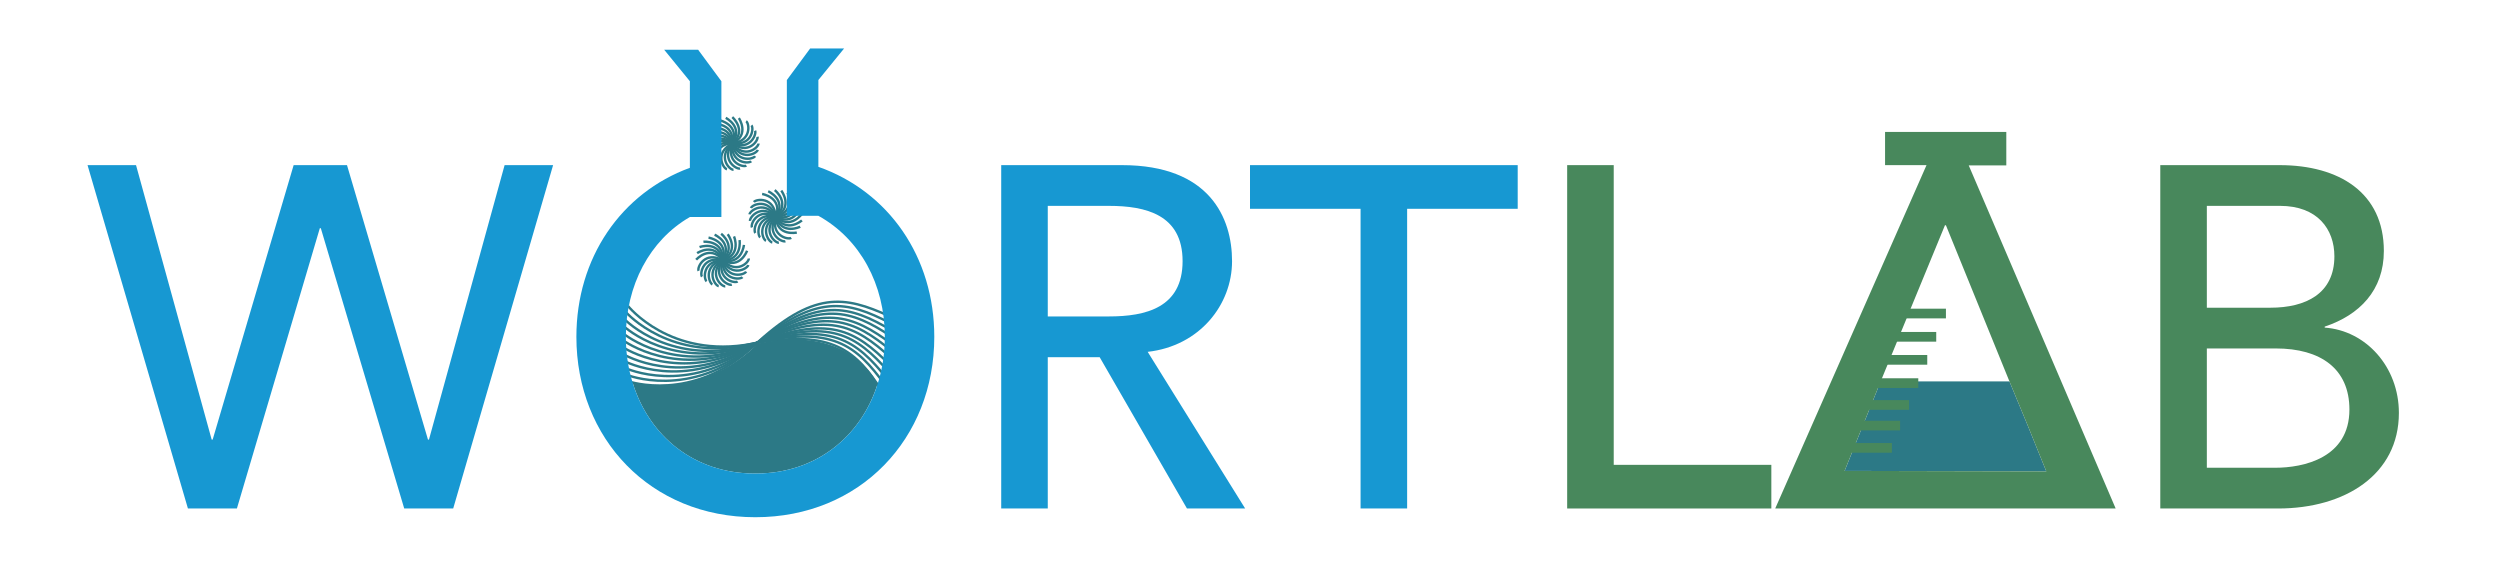 <?xml version="1.0" encoding="utf-8"?>
<!-- Generator: Adobe Illustrator 22.1.0, SVG Export Plug-In . SVG Version: 6.00 Build 0)  -->
<svg version="1.1" id="Ebene_1" xmlns="http://www.w3.org/2000/svg" xmlns:xlink="http://www.w3.org/1999/xlink" x="0px" y="0px"
	 viewBox="0 0 1031 234" style="enable-background:new 0 0 1031 234;" xml:space="preserve">
<style type="text/css">
	.st0{fill:none;stroke:#2C7986;stroke-miterlimit:10;}
	.st1{fill:#2C7986;}
	.st2{fill:#1798D2;}
	.st3{fill:#48885C;}
</style>
<g id="Ebene_2_1_">
	<path class="st0" d="M259,126.2c0,0,17.4,21.9,51,15.6c33.6-6.3,43,2.9,53.9,19.7"/>
	<path class="st0" d="M258.3,128.9c0,0,18.5,20.9,51.7,12.9c33.3-8,43.1,0.7,54.9,16.8"/>
	<path class="st0" d="M257.7,131.8c0,0,19.5,20,52.3,10.2s43.1-1.6,55.7,14"/>
	<path class="st0" d="M257.3,134.6c0,0,20.5,18.9,52.8,7.5s43-3.8,56.3,11.1"/>
	<path class="st0" d="M257,137.5c0,0,21.5,17.8,53.1,4.8s42.7-6,56.8,8.1"/>
	<path class="st0" d="M256.9,140.3c0,0,22.4,16.7,53.3,2s42.3-8.2,57.2,5.2"/>
	<path class="st0" d="M256.9,143.2c0,0,23.2,15.5,53.3-0.8c30.1-16.3,41.9-10.4,57.4,2.2"/>
	<path class="st0" d="M257.1,146.1c0,0,24,14.3,53.2-3.5s41.3-12.6,57.4-0.8"/>
	<path class="st0" d="M257.4,148.9c0,0,24.7,13,53-6.3s40.6-14.7,57.3-3.8"/>
	<path class="st0" d="M257.9,151.8c0,0,25.3,11.7,52.6-9c27.2-20.7,39.7-16.8,57-6.7"/>
	<path class="st0" d="M258.5,154.6c0,0,25.9,10.4,52-11.7s38.8-18.8,56.6-9.7"/>
	<path class="st0" d="M259.3,157.3c0,0,26.4,9,51.3-14.4s37.8-20.8,56-12.6"/>
	<path class="st1" d="M260.9,157.8c6.7,21.8,25.1,37.5,50.6,37.5c25.2,0,43.6-15.4,50.4-36.9c-1-2.2-12.2-24.7-49.5-16.7
		C312.4,141.7,292,164.6,260.9,157.8z"/>
	<polygon class="st1" points="768.4,175.1 760.7,194.2 843.9,194.4 836.2,175.4 828.7,157.3 828.6,157.3 775.5,157.3 775.5,157.5 	
		"/>
	<path class="st0" d="M287.1,107.1c0,0,5.5-6.3,10.9,0s10.9,1.2,10.8-0.5"/>
	<path class="st0" d="M287.5,104.4c0,0,6.9-4.7,10.5,2.7s10.2,3.8,10.6,2.2"/>
	<path class="st0" d="M288.5,101.9c0,0,7.9-2.9,9.5,5.3c1.6,8.1,9,6.3,9.7,4.8"/>
	<path class="st0" d="M290.1,99.7c0,0,8.3-0.8,7.9,7.5s7.1,8.3,8.2,7.1"/>
	<path class="st0" d="M292.2,98c0,0,8.3,1.3,5.8,9.2s4.8,9.8,6.2,8.9"/>
	<path class="st0" d="M294.7,96.8c0,0,7.7,3.3,3.3,10.4c-4.4,7,2.2,10.7,3.8,10.2"/>
	<path class="st0" d="M297.4,96.4c0,0,6.6,5.1,0.6,10.9s-0.5,10.9,1.1,10.8"/>
	<path class="st0" d="M300.1,96.6c0,0,5.1,6.6-2.1,10.7s-3.2,10.5-1.6,10.7"/>
	<path class="st0" d="M302.7,97.5c0,0,3.3,7.7-4.7,9.8s-5.7,9.3-4.2,10"/>
	<path class="st0" d="M305,99c0,0,1.3,8.3-7,8.4s-7.9,7.6-6.6,8.6"/>
	<path class="st0" d="M306.8,101c0,0-0.8,8.3-8.8,6.4c-8-2-9.5,5.4-8.5,6.7"/>
	<path class="st0" d="M308.1,103.4c0,0-2.9,7.9-10.1,3.9c-7.3-3.9-10.6,2.9-9.9,4.4"/>
	<path class="st0" d="M314.3,80c0,0,8.3,1.3,5.8,9.2s4.8,9.8,6.2,8.9"/>
	<path class="st0" d="M316.8,78.9c0,0,7.7,3.4,3.3,10.4s2.2,10.7,3.8,10.2"/>
	<path class="st0" d="M319.5,78.4c0,0,6.6,5.2,0.6,10.9s-0.6,10.9,1.1,10.8"/>
	<path class="st0" d="M322.2,78.6c0,0,5.1,6.7-2.1,10.7s-3.3,10.4-1.6,10.7"/>
	<path class="st0" d="M324.8,79.5c0,0,3.3,7.7-4.7,9.8s-5.8,9.3-4.2,10"/>
	<path class="st0" d="M327.1,81c0,0,1.3,8.3-7,8.3s-7.9,7.6-6.6,8.6"/>
	<path class="st0" d="M328.9,83.1c0,0-0.8,8.3-8.9,6.3s-9.5,5.4-8.5,6.7"/>
	<path class="st0" d="M330.2,85.5c0,0-2.9,7.9-10.2,3.9s-10.6,2.8-9.9,4.4"/>
	<path class="st0" d="M330.8,88.1c0,0-4.8,6.9-10.8,1.3s-10.9,0.1-10.7,1.7"/>
	<path class="st0" d="M330.7,90.9c0,0-6.3,5.5-10.8-1.5c-4.4-7-10.6-2.6-10.8-1"/>
	<path class="st0" d="M330,93.5c0,0-7.5,3.7-10.1-4.1s-9.6-5.2-10.2-3.6"/>
	<path class="st0" d="M328.6,95.9c0,0-8.2,1.8-8.7-6.5s-8-7.4-9-6.1"/>
	<path class="st0" d="M295.4,67.9c0,0-1.9-8.2,6.4-8.8c8.2-0.7,7.3-8.2,5.9-9.1"/>
	<path class="st0" d="M293.5,66c0,0,0.2-8.4,8.4-7s9.1-6.1,8-7.3"/>
	<path class="st0" d="M292,63.7c0,0,2.3-8.1,9.8-4.7s10.3-3.6,9.6-5.1"/>
	<path class="st0" d="M291.2,61.1c0,0,4.2-7.2,10.7-2.1s10.9-0.9,10.5-2.6"/>
	<path class="st0" d="M291.1,58.4c0,0,5.9-6,10.9,0.7s10.8,1.8,10.8,0.1"/>
	<path class="st0" d="M291.6,55.7c0,0,7.2-4.3,10.4,3.3c3.2,7.6,10,4.5,10.5,2.8"/>
	<path class="st0" d="M292.8,53.2c0,0,8-2.4,9.2,5.8s8.6,6.8,9.4,5.4"/>
	<path class="st0" d="M294.5,51.1c0,0,8.4-0.3,7.5,7.9s6.6,8.7,7.8,7.5"/>
	<path class="st0" d="M296.8,49.6c0,0,8.2,1.8,5.3,9.5s4.2,10.1,5.7,9.2"/>
	<path class="st0" d="M299.3,48.6c0,0,7.5,3.8,2.7,10.5s1.6,10.8,3.2,10.4"/>
	<path class="st0" d="M302,48.3c0,0,6.3,5.5,0,10.9s-1.2,10.9,0.5,10.8"/>
	<path class="st0" d="M304.7,48.7c0,0,4.7,6.9-2.7,10.5s-3.9,10.2-2.2,10.6"/>
</g>
<g id="Ebene_1_1_">
	<g>
		<path class="st2" d="M36.1,68.1h20l31.2,113.2h0.4l33.4-113.2h22l33.4,113.2h0.4l31.2-113.2h20l-41.2,141.6h-20.2L132.3,94.1h-0.4
			L97.7,209.7H77.5L36.1,68.1z"/>
		<path class="st2" d="M412.9,68.1h49.8c36.2,0,45.4,21.8,45.4,39.6c0,18-13.4,35-34.8,37.4l40.2,64.6h-24l-36-62.4h-21.4v62.4
			h-19.2V68.1z M432.1,130.5h25.2c15.2,0,30.4-3.6,30.4-22.8s-15.2-22.8-30.4-22.8h-25.2V130.5z"/>
		<path class="st2" d="M561.1,86.1h-45.6v-18h110.4v18h-45.6v123.6h-19.2L561.1,86.1L561.1,86.1z"/>
		<path class="st3" d="M646.3,68.1h19.2v123.6h65v18h-84.2V68.1z"/>
		<path class="st3" d="M890.9,68.1h49.2c24.6,0,43,11.4,43,35.4c0,16.2-10,26.4-24.4,31.2v0.4c17,1.2,30.6,16.2,30.6,35.2
			c0,25.4-22.2,39.4-49.8,39.4h-48.6V68.1z M910.1,126.9h26.2c14.6,0,26.4-5.8,26.4-21.2c0-11.2-7-20.8-22.4-20.8h-30.2V126.9z
			 M910.1,192.9h28.2c11.6,0,30.6-4,30.6-24c0-16.8-11.8-25.2-30.4-25.2h-28.4L910.1,192.9L910.1,192.9z"/>
	</g>
	<path class="st2" d="M337.5,68.8V33l10.6-13h-14l-9.6,13v56h13c17.2,9.5,27.4,28.3,27.4,49.9c0,31-21,56.4-53.4,56.4
		s-53.4-25.4-53.4-56.4c0-21.2,9.8-39.8,26.4-49.4l0,0h13v-56l-9.6-13h-14l10.6,13v35.7c-28.4,10.4-46.8,37.2-46.8,69.7
		c0,42,30.6,74.4,73.8,74.4s73.8-32.4,73.8-74.4C385.3,106,366.5,79,337.5,68.8z"/>
	<rect x="774.5" y="156" class="st3" width="16.6" height="4"/>
	<rect x="778.2" y="146.4" class="st3" width="16.6" height="4"/>
	<rect x="781.9" y="136.9" class="st3" width="16.6" height="4"/>
	<rect x="785.9" y="127.3" class="st3" width="16.6" height="4"/>
	<rect x="770.7" y="165" class="st3" width="16.6" height="4"/>
	<rect x="767" y="173.5" class="st3" width="16.6" height="4"/>
	<rect x="763.6" y="182.7" class="st3" width="16.6" height="4"/>
	<path class="st3" d="M872.5,209.7L811.9,68.2h15.5V54.4h-50v13.7h17.1l-62.4,141.6L872.5,209.7L872.5,209.7z M768.4,175.1l7.1-17.6
		l26.6-64.6h0.4l26.2,64.4l7.5,18.1l7.7,19l-83.2-0.2L768.4,175.1z"/>
</g>
</svg>
